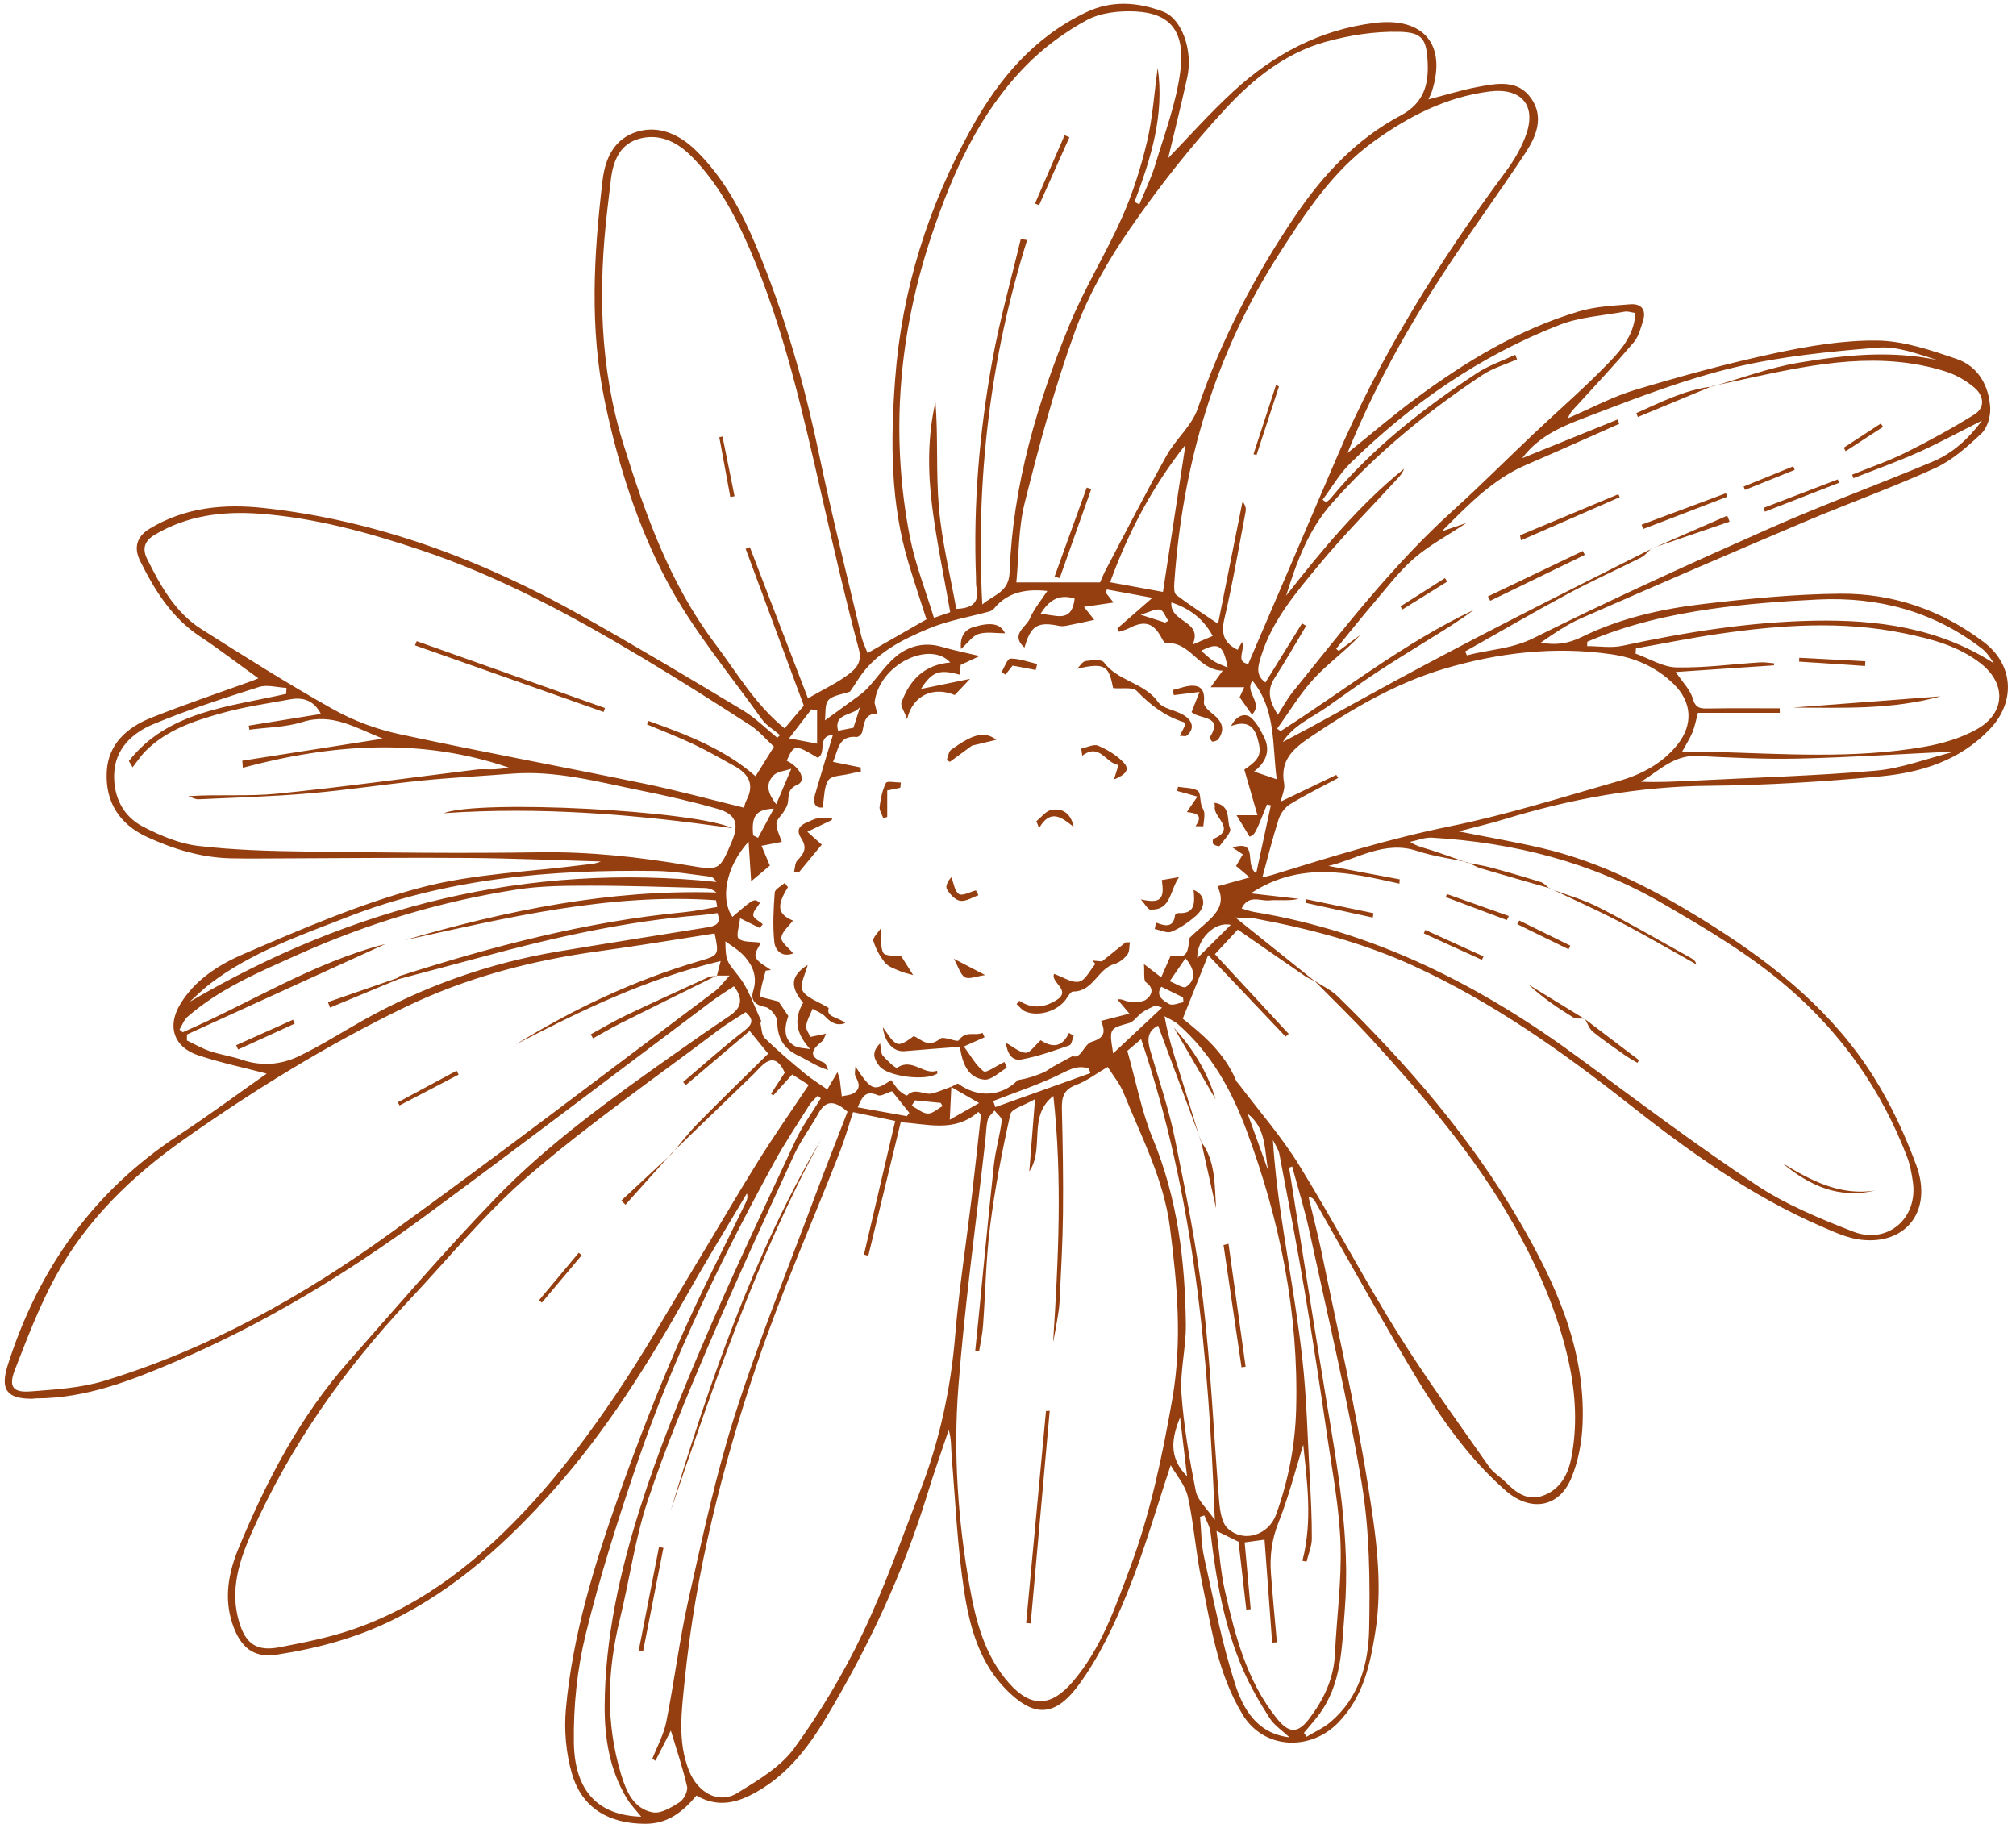 <?xml version="1.0" encoding="UTF-8" standalone="no"?><svg xmlns="http://www.w3.org/2000/svg" xmlns:xlink="http://www.w3.org/1999/xlink" fill="#953f10" height="1788.3" preserveAspectRatio="xMidYMid meet" version="1" viewBox="13.3 104.0 1976.7 1788.3" width="1976.7" zoomAndPan="magnify"><g id="change1_1"><path d="M 1155.73 714.457 C 1156.77 713.895 1157.801 713.32 1158.828 712.746 C 1156.141 708.875 1153.98 702.453 1150.629 701.758 C 1146 700.805 1140.469 704.164 1131.648 706.754 C 1142.938 710.367 1149.34 712.418 1155.73 714.457 Z M 1173.691 1086.73 C 1173.539 1085.148 1173.398 1083.562 1173.25 1081.969 C 1166.32 1078.582 1159.391 1075.191 1151.969 1071.562 C 1146.02 1080.07 1153.551 1085.148 1159.77 1088.531 C 1163.109 1090.34 1168.969 1087.48 1173.691 1086.73 Z M 910.469 1182.992 C 909.391 1184.719 908.309 1186.461 907.23 1188.191 C 912.488 1190.949 917.672 1195.691 923.023 1195.891 C 927.781 1196.062 932.723 1191.199 937.582 1188.559 C 936.93 1187.52 936.273 1186.48 935.621 1185.449 C 927.238 1184.629 918.852 1183.809 910.469 1182.992 Z M 850.09 817.613 C 852.398 810.426 854.578 803.648 856.754 796.871 C 850.871 806.266 830.328 802.234 835.047 820.531 C 840.16 819.539 845.223 818.559 850.09 817.613 Z M 1191.07 742.156 C 1195.82 746.148 1199.219 749.699 1203.27 752.227 C 1207.359 754.781 1212.09 756.332 1217.012 758.527 C 1212.949 736.59 1207.91 733.195 1191.07 742.156 Z M 1256.965 1252.398 C 1252.766 1232.852 1255.586 1210.68 1236.637 1196.102 C 1243.426 1214.871 1250.188 1233.641 1256.965 1252.398 Z M 751.762 923.109 C 753.355 923.918 754.957 924.734 756.555 925.543 C 761.391 916.582 766.23 907.625 772.02 896.898 C 754.191 897.715 750.008 904.348 751.762 923.109 Z M 774.387 892.648 C 779.234 881.195 783.473 871.191 789.137 857.816 C 782.562 860.086 775.625 860.469 771.98 864.125 C 762.691 873.457 767.094 883.055 774.387 892.648 Z M 1187.219 1043.539 C 1199.238 1031.602 1208.75 1022.148 1220.07 1010.891 C 1204.398 1007.059 1186.559 1025.109 1187.219 1043.539 Z M 1170.359 1493.711 C 1162.602 1513.41 1158.34 1532.461 1177.219 1551.66 C 1174.668 1530.16 1172.52 1511.941 1170.359 1493.711 Z M 1067.008 690.918 C 1051.191 686.07 1041.77 692.859 1033.391 706.094 C 1047.648 706.262 1064.051 716.285 1067.008 690.918 Z M 1175.68 1043.629 C 1170.508 1051.141 1165.34 1058.641 1160.168 1066.141 C 1165.68 1068.18 1173.461 1073.551 1176.281 1071.629 C 1185.168 1065.602 1186.102 1055.949 1175.68 1043.629 Z M 814.469 800.355 C 812.59 800.105 810.711 799.852 808.832 799.598 C 801.777 808.77 794.727 817.945 787.008 827.984 C 797.066 829.887 803.863 831.176 814.469 833.184 C 814.469 821.859 814.469 811.109 814.469 800.355 Z M 1202.391 727.566 C 1193.141 710.645 1179.789 700.672 1161.82 694.703 C 1160.191 714.918 1193.25 712.309 1182.691 736.027 C 1190.34 732.742 1195.98 730.312 1202.391 727.566 Z M 902.469 1198.441 C 903.309 1197.379 904.145 1196.332 904.98 1195.281 C 899.102 1187.941 893.227 1180.602 887.941 1174 C 882.086 1175.82 877.082 1179.25 874.16 1177.961 C 861.48 1172.371 858.422 1180.441 854.258 1189.77 C 871.043 1192.789 886.758 1195.609 902.469 1198.441 Z M 1104.75 1136.898 C 1121.809 1120.922 1136.441 1107.199 1152.66 1092.012 C 1147.641 1090.48 1146.508 1089.711 1145.891 1090.012 C 1141.578 1092.102 1137.102 1094.031 1133.211 1096.762 C 1128.66 1099.949 1125.18 1105.801 1120.301 1107.172 C 1100.859 1112.641 1100.73 1112.16 1104.75 1136.898 Z M 987.168 1183.59 C 987.859 1185.578 988.555 1187.578 989.246 1189.57 C 1020.309 1178.461 1051.379 1167.34 1082.441 1156.23 C 1081.938 1154.77 1081.441 1153.301 1080.938 1151.84 C 1071.148 1148.301 1063.629 1151.879 1054.25 1156.562 C 1032.75 1167.301 1009.629 1174.781 987.168 1183.59 Z M 1277.609 1807.539 C 1270.613 1800.93 1262.727 1795.828 1258.137 1788.629 C 1248.469 1773.461 1239.285 1757.73 1232.133 1741.262 C 1213.5 1698.352 1205.621 1652.711 1200.219 1606.531 C 1199.559 1600.859 1196.27 1595.5 1194.188 1589.988 C 1192.781 1590.441 1191.367 1590.891 1189.961 1591.328 C 1191.172 1604.41 1191.031 1617.789 1193.852 1630.512 C 1203.141 1672.312 1211.262 1714.59 1224.309 1755.238 C 1232.109 1779.512 1245.648 1803.84 1277.609 1807.539 Z M 1153.59 684.398 C 1161.129 635.137 1168.41 587.621 1175.68 540.094 C 1143.352 580.906 1119.531 626.004 1101.77 674.938 C 1119.91 678.246 1136.852 681.348 1153.59 684.398 Z M 199.281 1086.301 C 359.777 992.301 530.301 949.691 715.734 968.785 C 713.844 965.77 712.074 963.895 710.105 963.66 C 692.266 961.547 674.406 958.297 656.516 958.043 C 553.176 956.574 451.125 965.258 353.762 1003.281 C 307.305 1021.418 259.766 1037.781 219.379 1068.531 C 212.285 1073.93 205.961 1080.352 199.281 1086.301 Z M 1930.172 840.84 C 1876.164 843.414 1826.535 846.672 1776.883 847.824 C 1743.801 848.59 1710.641 846.875 1677.555 845.262 C 1654.359 844.133 1639.895 859.98 1622.324 870.535 C 1639.281 871.207 1655.789 870.402 1672.293 869.562 C 1732.422 866.5 1792.656 864.84 1852.602 859.68 C 1877.664 857.52 1902.094 847.91 1930.172 840.84 Z M 1569.633 733.258 C 1569.586 734.684 1569.547 736.113 1569.5 737.543 C 1581.086 737.543 1593.098 739.582 1604.172 737.199 C 1666.031 723.906 1728.184 713.871 1791.645 712.637 C 1854.125 711.414 1914.105 719.523 1968.301 754.328 C 1964.844 749.164 1961.426 743.73 1956.664 740.055 C 1909.273 703.359 1854.809 688.988 1795.746 691.859 C 1760.695 693.566 1725.535 696.129 1690.84 701.137 C 1649.344 707.105 1608.395 716.555 1569.633 733.258 Z M 1118.66 1134.379 C 1127.148 1164.359 1132.52 1193.602 1143.621 1220.461 C 1167.93 1279.25 1175.34 1340.551 1176.027 1403.09 C 1176.27 1425.539 1170.191 1448.211 1171.73 1470.461 C 1173.949 1502.539 1179.527 1534.508 1185.781 1566.109 C 1187.598 1575.27 1196.641 1583.012 1204.418 1594.41 C 1198.332 1431.883 1183.852 1275.43 1132.168 1122.93 C 1126.059 1128.109 1122.07 1131.5 1118.66 1134.379 Z M 1280.246 1247.77 C 1279.258 1248.191 1278.27 1248.621 1277.281 1249.039 C 1289.145 1323.371 1300.719 1397.738 1312.965 1472 C 1324.527 1542.129 1337.613 1612.148 1331.801 1683.711 C 1328.934 1719.109 1329.141 1755.629 1305.992 1786.031 C 1301.523 1791.922 1296.57 1797.461 1291.844 1803.16 C 1292.711 1804.43 1293.59 1805.711 1294.469 1806.98 C 1302.332 1802.211 1310.988 1798.379 1317.922 1792.5 C 1345.891 1768.781 1355.098 1735.27 1355.766 1701.52 C 1356.73 1653.68 1356.27 1604.98 1348.406 1557.98 C 1334.551 1475.09 1314.883 1393.148 1297.094 1310.93 C 1292.504 1289.66 1285.922 1268.812 1280.246 1247.77 Z M 818.152 1180.871 C 817.105 1180.082 816.059 1179.301 815.008 1178.512 C 812.293 1181.5 809.059 1184.16 806.945 1187.52 C 795.211 1206.172 782.902 1224.52 772.34 1243.82 C 720.395 1338.719 673.109 1435.898 638.145 1538.441 C 619.277 1593.781 601.527 1649.711 587.586 1706.441 C 579.156 1740.738 575.469 1777.121 575.965 1812.48 C 576.645 1861.078 600.434 1884.129 642.02 1885.371 C 637.266 1879.391 631.75 1873.801 627.797 1867.258 C 611.039 1839.531 606 1808.191 606.168 1776.961 C 606.535 1710.41 620.953 1645.57 640.918 1582.629 C 658.301 1527.84 679.984 1474.23 702.605 1421.32 C 731.215 1354.398 762.395 1288.57 793.172 1222.602 C 799.988 1207.988 809.75 1194.738 818.152 1180.871 Z M 1265.305 1714.301 C 1263.754 1714.43 1262.203 1714.57 1260.652 1714.699 C 1258.184 1681.199 1255.695 1647.699 1253.191 1613.738 C 1248.188 1614.418 1242.094 1615.238 1233.719 1616.379 C 1235.723 1638.609 1237.676 1660.25 1239.617 1681.879 C 1238.176 1682 1236.746 1682.129 1235.309 1682.25 C 1232.805 1660.328 1230.277 1638.402 1227.676 1615.73 C 1221.379 1612.641 1214.391 1609.211 1206.098 1605.141 C 1208.949 1626.172 1210.121 1645.312 1214.32 1663.75 C 1224.418 1708.031 1235.734 1752.039 1264.984 1788.711 C 1277.059 1803.852 1285.715 1804.219 1297.156 1789.09 C 1311.219 1770.438 1321.035 1750.168 1322.195 1726.18 C 1323.914 1690.219 1328.883 1654.211 1327.723 1618.379 C 1326.602 1583.539 1319.984 1548.84 1314.941 1514.199 C 1307.996 1466.398 1300.758 1418.629 1292.711 1371 C 1285.07 1325.75 1276.34 1280.68 1267.746 1235.59 C 1266.816 1230.758 1263.582 1226.379 1261.422 1221.789 C 1262.922 1247.078 1265.914 1271.641 1269.516 1296.109 C 1276.363 1342.551 1284.898 1388.789 1290.16 1435.402 C 1294.543 1474.23 1295.383 1513.48 1297.52 1552.551 C 1298.621 1572.59 1299.656 1592.66 1299.57 1612.711 C 1299.535 1620.25 1296.215 1627.77 1294.395 1635.301 C 1293.039 1635.02 1291.684 1634.73 1290.332 1634.449 C 1300.523 1595.09 1294.785 1555.992 1291.16 1520.621 C 1283.785 1544.352 1277 1571.398 1266.805 1597.098 C 1260.25 1613.641 1258.199 1629.781 1259.469 1646.828 C 1261.141 1669.34 1263.324 1691.809 1265.305 1714.301 Z M 1662.551 841.172 C 1673.676 841.172 1682.832 840.953 1691.961 841.207 C 1761.488 843.168 1831.176 848.277 1900.25 836.215 C 1917.793 833.148 1935.848 827.801 1951.305 819.23 C 1979.738 803.457 1980.789 774.531 1955.629 754.695 C 1933.457 737.211 1906.77 730.438 1880.031 724.93 C 1819.59 712.488 1758.949 716.773 1698.52 725.539 C 1671.355 729.484 1644.422 734.965 1617.367 739.75 C 1617.234 741.461 1617.113 743.168 1616.977 744.879 C 1630.297 749.641 1643.543 758.09 1656.984 758.406 C 1684.258 759.039 1711.656 755.207 1739 753.461 C 1743.578 753.168 1748.242 754.059 1752.859 754.414 C 1752.82 755.074 1752.773 755.746 1752.723 756.402 C 1721.066 758.539 1689.41 760.676 1656.363 762.91 C 1663.344 773.348 1670.684 780.414 1673.039 788.875 C 1675.848 798.957 1681.145 798.832 1689.055 798.695 C 1712.129 798.293 1735.215 798.551 1758.301 798.551 C 1758.34 800.023 1758.375 801.492 1758.426 802.961 C 1731.504 802.961 1704.574 802.961 1678.168 802.961 C 1676.004 810.863 1674.98 816.723 1672.77 822.09 C 1670.379 827.883 1666.875 833.219 1662.551 841.172 Z M 655.957 1830.5 C 654.934 1829.879 653.918 1829.25 652.898 1828.621 C 657.562 1816.602 664.078 1804.949 666.559 1792.5 C 674.578 1752.25 679.562 1711.352 688.578 1671.352 C 702.219 1610.801 715.227 1549.809 734.07 1490.789 C 757.035 1418.859 785.656 1348.73 812.055 1277.898 C 822.699 1249.352 833.93 1221.012 844.309 1194.09 C 830.297 1181.691 822.34 1183.723 815.574 1196.039 C 808.07 1209.719 798.391 1222.309 791.91 1236.41 C 763.348 1298.559 734.699 1360.691 707.84 1423.582 C 686.41 1473.758 665.395 1524.32 648.219 1576.039 C 635.816 1613.371 630.578 1653.039 621.148 1691.422 C 608.625 1742.398 606.984 1793.152 622.23 1843.719 C 627.234 1860.309 634.375 1877.531 653.301 1881.109 C 661.301 1882.621 671.754 1876.219 679.645 1871.148 C 683.852 1868.449 688 1860.238 686.949 1855.719 C 682.461 1836.371 676.027 1817.469 671.07 1800.961 C 667.137 1808.652 661.547 1819.578 655.957 1830.5 Z M 1499.07 451.852 C 1499.633 453.355 1500.191 454.867 1500.754 456.371 C 1489.414 461.375 1477.07 464.879 1466.898 471.645 C 1412.816 507.57 1362.934 548.336 1319.543 597.168 C 1295.871 623.832 1284.629 655.355 1274.324 688.184 C 1309.523 643.328 1345.512 599.598 1389.938 563.684 C 1388.707 567.551 1386.277 570.348 1383.785 573.07 C 1358.125 601.051 1331.301 628.055 1307.117 657.258 C 1284.469 684.629 1260.871 711.93 1249.957 747.039 C 1247.004 756.539 1243.766 765.816 1254.07 773.191 C 1266.086 753.766 1278.035 734.477 1289.977 715.188 C 1291.293 716.043 1292.625 716.898 1293.945 717.738 C 1283.715 734.77 1273.898 752.059 1263.117 768.723 C 1254.914 781.379 1258.309 792.141 1266.207 804.891 C 1271.527 796.641 1275.398 789.266 1280.516 782.914 C 1330.363 721.195 1378.719 658.199 1437.906 604.664 C 1464.984 580.164 1490.754 554.246 1517.285 529.145 C 1542.129 505.629 1568.133 483.242 1591.754 458.578 C 1603.805 446.016 1615.77 431.551 1616.844 410.906 C 1612.777 410.332 1609.434 409.012 1606.441 409.562 C 1584.93 413.52 1562.309 414.801 1542.25 422.625 C 1464.336 453.012 1396.715 499.906 1337.199 558.348 C 1326.676 568.688 1319.094 582.055 1310.145 594.02 C 1311.316 594.875 1312.477 595.73 1313.648 596.582 C 1315.113 595.301 1316.773 594.18 1318.008 592.699 C 1358.684 543.5 1408.434 504.824 1461.285 469.957 C 1472.832 462.34 1486.422 457.809 1499.07 451.852 Z M 1323.574 863.797 C 1324.184 864.824 1324.793 865.852 1325.406 866.879 C 1309.605 875.344 1293.469 883.254 1278.195 892.582 C 1273.203 895.629 1268.793 901.82 1266.965 907.496 C 1260.992 926.059 1256.328 945.043 1251.02 964.402 C 1254.035 963.625 1257.734 962.828 1261.336 961.719 C 1318.445 944.113 1375.363 926.391 1434.219 914.43 C 1490.219 903.055 1545.047 885.762 1600.094 869.98 C 1622.363 863.594 1643.02 852.957 1658.023 834.16 C 1673.66 814.562 1672.379 792.445 1654.457 774.812 C 1637.453 758.09 1616.43 748.895 1593.207 745.527 C 1537.527 737.457 1482.406 743.965 1429.273 759.773 C 1382.355 773.738 1339.859 798.492 1299.109 826.059 C 1281.883 837.715 1268.074 848.812 1272.422 872.34 C 1273.422 877.711 1270.371 883.832 1269.086 890.012 C 1287.742 881.039 1305.664 872.418 1323.574 863.797 Z M 293.906 784.352 C 294 782.41 294.094 780.469 294.191 778.523 C 285.168 778.074 275.336 775.059 267.273 777.609 C 232.383 788.695 197.418 800 163.664 814.059 C 142.973 822.676 125.934 838.309 125.207 863.355 C 124.566 885.398 133.93 904.484 153.652 914.664 C 170.41 923.312 188.906 931.227 207.355 933.418 C 242.699 937.609 278.543 938.516 314.203 938.98 C 390.176 939.973 466.176 940.883 542.137 939.738 C 591.461 938.992 639.879 944.312 688.246 952.605 C 718.738 957.836 718.785 957.547 730.715 929.543 C 738.297 911.738 735.137 902.371 716.582 897.043 C 691.754 889.914 666.461 884.203 641.125 879.074 C 599.445 870.629 558.105 859.184 514.824 862.672 C 485.539 865.031 456.168 866.445 426.945 869.375 C 389.961 873.086 353.164 878.812 316.141 881.984 C 280.152 885.062 243.984 886.113 207.883 887.738 C 204.578 887.887 201.172 885.758 197.809 884.684 C 227.621 882.734 256.668 885.117 285.188 882.254 C 350.461 875.695 415.465 866.527 480.598 858.59 C 486.406 857.883 492.379 858.652 498.25 858.344 C 503.551 858.066 508.82 857.25 512.629 856.836 C 426.613 827.148 339.074 833.285 251.406 856.832 C 251.223 854.523 251.043 852.215 250.859 849.91 C 295.652 842.887 340.445 835.863 388.773 828.285 C 361.305 817.398 338.926 802.793 309.824 811.965 C 293.324 817.164 275.184 817.176 257.781 819.523 C 257.594 818.184 257.406 816.848 257.219 815.508 C 280.586 811.727 303.949 807.949 327.961 804.062 C 320.945 790.469 310.258 787.48 297.746 789.754 C 275.617 793.777 253.215 796.988 231.613 803.012 C 204.281 810.629 176.941 819.43 156.051 840.398 C 151.273 845.199 147.531 851.035 143.312 856.395 C 142.09 854.332 140.867 852.27 139.645 850.207 C 178.262 801.07 238.141 797.074 293.906 784.352 Z M 1237.223 755 C 1266.34 687.086 1294.992 620.465 1323.477 553.77 C 1366.656 452.672 1424.402 360.23 1489.73 272.184 C 1497.789 261.316 1504.953 249.133 1509.52 236.461 C 1520.164 206.867 1504.684 189.652 1473.336 193.742 C 1430.934 199.273 1394.395 218.16 1360.383 242.637 C 1320.203 271.547 1293.809 311.98 1267.477 352.93 C 1204.262 451.254 1172.82 559.336 1164.738 675.047 C 1164.441 679.199 1164.219 685.535 1166.621 687.363 C 1179.859 697.414 1193.93 706.375 1207.609 715.641 C 1215.559 675.875 1223.586 635.809 1231.609 595.73 C 1234.672 599.477 1235.184 602.836 1234.586 605.973 C 1227.895 640.984 1221.977 676.184 1213.789 710.84 C 1210.27 725.75 1213.699 734.637 1226.785 741.168 C 1228.191 738.703 1229.508 736.383 1231.121 733.551 C 1234.734 741.18 1224.125 752.984 1237.223 755 Z M 1091.961 675.059 C 1093.039 672.641 1094.91 667.699 1097.359 663.059 C 1117.16 625.492 1136.52 587.672 1157.199 550.594 C 1166.141 534.551 1181.898 521.453 1187.641 504.652 C 1210.73 436.973 1243.402 374.574 1283.348 315.582 C 1310.695 275.195 1343.449 240.195 1386.656 217.242 C 1409.375 205.168 1414.184 186.941 1413.133 165.137 C 1412.074 142.578 1408.18 135.777 1385.664 135.203 C 1361.371 134.582 1336.16 138.547 1312.637 145.129 C 1273.68 156.043 1241.91 181.484 1215.27 210.238 C 1181.211 246.984 1149.941 286.797 1121.418 328.035 C 1099.91 359.129 1080.449 392.996 1067.539 428.363 C 1047.5 483.254 1032.379 540.094 1018.09 596.84 C 1011.668 622.305 1012.309 649.555 1009.84 675.059 C 1038.73 675.059 1064.199 675.059 1091.961 675.059 Z M 1125.738 301.91 C 1127.301 302.766 1128.852 303.617 1130.41 304.484 C 1135.668 291.605 1141.98 279.043 1145.961 265.785 C 1155.078 235.398 1166.609 205.121 1170.602 173.965 C 1175.66 134.398 1160.578 117.023 1126.918 115.23 C 1110.918 114.387 1092.52 116.328 1078.859 123.727 C 1057.301 135.422 1036.648 150.66 1019.449 168.168 C 973.547 214.863 947.098 274.023 926.801 334.629 C 894.637 430.633 885.977 529.816 905.348 629.984 C 910.559 656.941 920.895 682.898 929.031 709.816 C 936.891 707.105 940.941 705.703 945.012 704.297 C 938.906 669.309 931.711 635.332 927.348 600.992 C 922.996 566.758 922.738 532.195 930.535 497.988 C 933.258 532.562 930.957 567.332 933.914 601.648 C 936.801 635.102 945.062 668.09 950.926 701.051 C 967.246 700.453 973.586 694.398 970.781 680.441 C 970.113 677.121 970.406 673.594 970.273 670.164 C 967.52 598.879 973.559 528.117 986.164 458.117 C 993.422 417.805 1004.699 378.223 1014.172 338.316 C 1016.238 338.68 1018.309 339.035 1020.379 339.402 C 984.082 455.32 970.004 573.73 976.434 696.703 C 988.023 686.852 1002.492 684.852 1003.219 665.145 C 1006.371 579.918 1030.238 499.16 1062.539 421.004 C 1077.289 385.305 1098.02 352.109 1113.668 316.719 C 1124.09 293.145 1132.008 268.105 1137.949 242.98 C 1143.551 219.309 1145.098 194.684 1148.43 170.473 C 1155.199 216.547 1141.77 259.438 1125.738 301.91 Z M 805.512 788.715 C 821.438 779.516 834.438 773.531 845.52 765.047 C 852.383 759.785 858.844 753.559 855.434 740.766 C 842.234 691.199 830.703 641.168 819.277 591.137 C 800.457 508.742 782.133 426.25 748.414 348.203 C 734.145 315.168 717.281 283.707 691.859 257.824 C 678.367 244.09 661.582 234.898 641.75 239.586 C 621.91 244.273 614.742 260.5 612.391 279.227 C 611.176 288.906 610.082 298.602 608.938 308.293 C 599.73 386.441 601.016 464.035 624.648 539.777 C 646.102 608.535 670.047 676.23 714.18 734.844 C 735.84 763.594 753.949 795.133 782.605 818.148 C 789.922 809.52 796.848 801.352 801.469 795.91 C 781.961 743.34 763.188 692.738 744.41 642.133 C 745.793 641.609 747.172 641.082 748.555 640.547 C 767.57 690.027 786.59 739.496 805.512 788.715 Z M 772.191 836.148 C 764.102 828.719 757.375 820.582 748.914 815.125 C 713.57 792.336 678.062 769.758 641.961 748.211 C 573.152 707.117 502.77 669.125 426.387 643.535 C 374.371 626.117 321.629 611.527 266.711 607.645 C 231.148 605.129 196.355 609.598 164.836 628.484 C 155.355 634.172 152.391 641.719 157.512 652.008 C 170.711 678.516 185.047 704.566 210.777 720.891 C 253.461 747.969 296.281 774.973 340.348 799.688 C 360.156 810.793 382.516 819.039 404.742 823.832 C 484.617 841.055 565.008 855.859 645.035 872.402 C 677.789 879.172 710.113 888.035 742.918 896.02 C 742.895 896.094 743.434 892.043 745.215 888.641 C 753.379 873.035 747.172 862.699 733.344 855.098 C 720.07 847.805 706.941 840.184 693.273 833.711 C 678.355 826.648 662.891 820.738 647.66 814.328 C 648.207 813.191 648.75 812.059 649.297 810.926 C 686.359 824.383 723.328 838.035 754.125 865.172 C 760.305 855.242 765.91 846.238 772.191 836.148 Z M 973.316 1428.961 C 972.051 1428.75 970.793 1428.539 969.531 1428.34 C 970.555 1418.27 971.605 1408.211 972.605 1398.141 C 977.621 1347.492 982.336 1296.812 987.816 1246.211 C 989.398 1231.66 993.684 1217.398 995.535 1202.852 C 995.914 1199.891 990.934 1196.25 988.426 1192.918 C 986.125 1195.941 982.594 1198.66 981.781 1202.039 C 980.188 1208.648 980.168 1215.629 979.406 1222.441 C 970.371 1303.09 959.145 1383.57 952.957 1464.43 C 947.973 1529.551 952.574 1595.051 964.031 1659.512 C 970.094 1693.609 978.828 1727.719 1002.961 1754.75 C 1024.449 1778.832 1044.121 1777.512 1065.02 1753.141 C 1093.121 1720.379 1106.77 1680.25 1121.352 1641.18 C 1141.191 1588.051 1152.77 1532.539 1162.641 1476.52 C 1172.68 1419.52 1167.648 1363.559 1160.391 1307.211 C 1154.34 1260.309 1132.43 1218.891 1115.117 1175.922 C 1111.418 1166.73 1104.738 1158.75 1099.398 1150.172 C 1087.93 1156.879 1078.781 1164.039 1068.398 1167.852 C 1056.391 1172.25 1054.219 1179.789 1054.488 1191.051 C 1055.32 1225.211 1055.941 1259.391 1055.57 1293.551 C 1055.262 1322.41 1053.59 1351.25 1052.238 1380.09 C 1051.918 1386.93 1050.602 1393.73 1049.508 1400.512 C 1048.449 1407.121 1047.102 1413.68 1045.879 1420.27 C 1051.039 1339.641 1055.051 1259.441 1046.148 1178.672 C 1020.641 1198.191 1037.848 1230.09 1022.52 1252.699 C 1024.281 1230.551 1026.039 1208.41 1028.16 1181.781 C 1017.719 1187.922 1005.199 1191.051 1003.93 1196.711 C 995.801 1232.93 988.773 1269.531 984.09 1306.352 C 979.977 1338.668 979.559 1371.461 977.168 1404.012 C 976.551 1412.379 974.633 1420.648 973.316 1428.961 Z M 849.719 1194.5 C 845.316 1207.871 841.652 1221.051 836.691 1233.719 C 809.625 1302.859 779.422 1370.922 755.637 1441.152 C 721.379 1542.312 695.199 1645.871 684.551 1752.602 C 681.652 1781.641 677.438 1811.18 688.711 1839.891 C 697.375 1861.961 717.969 1873.41 736.234 1862.168 C 756.391 1849.77 778.586 1836.711 792.035 1818.219 C 817.461 1783.281 839.992 1745.551 858.699 1706.57 C 880.367 1661.41 896.965 1613.789 915.145 1566.988 C 934.391 1517.449 945.547 1466.172 949.918 1413.02 C 953.641 1367.711 960.73 1322.68 966.133 1277.5 C 969.348 1250.621 972.172 1223.691 975.172 1196.781 C 974.273 1195.961 973.375 1195.141 972.477 1194.309 C 948.992 1214.988 922.281 1205.832 896.469 1204.488 C 885.832 1248.281 875.266 1291.789 864.695 1335.301 C 863.266 1334.941 861.84 1334.578 860.41 1334.219 C 870.535 1290.902 880.664 1247.582 891.059 1203.121 C 876.215 1200.02 863.848 1197.449 849.719 1194.5 Z M 946.125 1169.539 C 945.625 1179.711 945.129 1189.879 944.539 1201.949 C 954.559 1196.262 964.27 1190.75 973.352 1185.602 C 963.469 1179.922 954.652 1174.859 945.836 1169.789 C 948.281 1168.691 951.934 1165.961 952.988 1166.738 C 972.383 1181.078 995.965 1178.949 1011.27 1163.059 C 1019.898 1161.84 1027.949 1159.148 1035.781 1155.898 C 1039.551 1154.34 1042.84 1151.641 1046.43 1149.609 C 1051.328 1146.84 1056.32 1144.219 1065.027 1139.512 C 1072.961 1142.922 1076.27 1127.832 1083.578 1125.582 C 1097.051 1121.441 1097.09 1115.648 1092.941 1105.031 C 1102.641 1102.539 1111.43 1100.281 1120.691 1097.91 C 1116.27 1092.648 1112.59 1088.289 1108.918 1083.93 C 1113.84 1083.219 1116.629 1085.832 1119.52 1085.949 C 1125.48 1086.211 1132.98 1087.141 1137.102 1084.082 C 1141.898 1080.52 1146.02 1073.672 1136.98 1067.23 C 1134.25 1065.289 1135.688 1057.492 1134.938 1049.34 C 1141.891 1054.672 1145.609 1057.531 1151.848 1062.312 C 1155.281 1054.461 1158.129 1047.949 1161.141 1041.09 C 1176.359 1042.91 1177.578 1041.59 1179.699 1023.66 C 1197.117 1006.129 1218.621 996.32 1206.98 973.09 C 1217.559 970.176 1226.457 967.727 1238.652 964.363 C 1231.805 958.605 1228.617 955.938 1225.258 953.117 C 1227.727 948.914 1229.863 945.246 1231.902 941.766 C 1228.543 939.531 1225.785 937.688 1221.742 934.984 C 1248.262 927.027 1232.73 952.023 1245.023 960.289 C 1250.203 936.238 1254.781 914.949 1259.371 893.66 C 1258.125 893.395 1256.855 893.129 1255.609 892.859 C 1243.891 922.125 1243.891 922.125 1238.555 924.434 C 1234.332 917.508 1230.227 910.781 1225.734 903.402 C 1231.414 903.402 1237.359 903.402 1246.27 903.402 C 1241.789 887.836 1237.723 873.758 1233.379 858.648 C 1248.992 848.098 1250.715 843.391 1246.27 827.844 C 1242.316 814.043 1233.828 810.891 1220.441 815.895 C 1225.113 806.207 1233.586 802.332 1239.887 807.727 C 1245.488 812.508 1249.223 819.879 1252.668 826.676 C 1259.539 840.262 1254.305 851.703 1242.887 860.562 C 1251.555 863.504 1257.977 865.684 1265.121 868.105 C 1260.699 834.578 1264.473 799.66 1241.352 771.48 C 1232.965 782.719 1252.582 793.152 1240.801 804.719 C 1236.344 798.395 1232.852 793.422 1228.777 787.629 C 1229.496 786.082 1231.023 782.762 1233.27 777.855 C 1222.281 777.855 1212.91 777.855 1200.348 777.855 C 1205.43 770.871 1207.688 767.746 1212.129 761.641 C 1187.801 760.945 1180.688 732.828 1156.711 734.648 C 1155.52 734.734 1153.711 732.363 1152.898 730.777 C 1144.688 714.625 1135.93 711.805 1120.059 720.109 C 1117.078 721.672 1113.66 722.402 1110.449 723.516 C 1109.93 722.402 1109.398 721.281 1108.879 720.168 C 1119.578 710.828 1130.281 701.488 1143.219 690.199 C 1127.121 687.23 1112.828 684.605 1098.539 681.98 C 1098.23 683.105 1097.93 684.215 1097.621 685.34 C 1100.289 688.695 1102.969 692.066 1105.168 694.836 C 1094.711 696.352 1085.008 697.754 1076.121 699.035 C 1080.738 704.859 1083.59 708.449 1086.23 711.781 C 1077.168 713.734 1071.461 715.125 1065.68 716.164 C 1061.121 716.984 1056.219 718.629 1051.93 717.727 C 1030.941 713.309 1023.969 717.18 1017.801 739.008 C 1003.41 726.09 1019.539 718.961 1023 710.695 C 1027.102 700.93 1034.34 692.492 1040.219 683.457 C 1020.371 681.383 1001.66 683.898 987.629 701.039 C 986.555 702.355 984.605 703.234 982.895 703.711 C 963.262 709.133 942.777 712.465 924.141 720.254 C 897.184 731.512 870.637 744.695 854.168 771.043 C 851.363 775.523 848.301 779.836 846.73 782.18 C 838.973 784.957 830.008 785.672 825.562 790.523 C 821.742 794.695 823.086 803.594 822.152 810.355 C 831.234 803.766 837.949 799 844.547 794.078 C 850.902 789.332 857.824 785.09 863.273 779.441 C 873.336 769.016 881.262 756.195 892.375 747.211 C 904.805 737.164 920.219 733.391 936.77 738.273 C 947.875 741.559 959.293 743.793 973.844 747.285 C 967.5 750.25 961.586 753.008 955.191 756 C 955.059 758.441 954.867 761.922 954.66 765.645 C 934.309 760.031 927.344 762.277 916.285 779.562 C 932.992 776.121 947.438 773.152 964.402 769.66 C 957.996 776.461 953.816 780.895 949.469 785.508 C 928.707 776.793 908.207 785.48 902.742 809.129 C 900.094 801.637 895.988 796.16 897.27 792.648 C 905.125 771.113 919.352 755.793 945.066 753.594 C 925.277 731.719 875.105 755.242 870.809 793.016 C 871.699 796.582 872.586 800.148 873.473 803.715 C 860.93 803.559 860.742 813.188 858.715 821.758 C 858.242 823.762 855.109 826.75 853.426 826.605 C 834.836 825.02 835.387 839.59 830.062 851.051 C 840.484 853.168 848.805 854.855 857.125 856.543 C 857.23 857.867 857.336 859.191 857.441 860.516 C 853.598 861.289 849.715 861.914 845.914 862.867 C 838.875 864.621 828.805 864.406 825.613 868.953 C 821.121 875.352 821.75 885.34 819.812 895.82 C 814.402 896.523 809.523 893.312 812.434 883.191 C 817.961 863.984 823.879 844.887 829.961 824.664 C 813.883 825.402 824.273 842.906 815.051 847.012 C 792.543 833.613 792.039 833.66 784.676 849.906 C 798.297 856.504 804.109 869.656 795.184 873.484 C 785.371 877.688 786.879 884.047 785.828 891.066 C 785.379 894.066 783.504 896.941 781.902 899.656 C 779.473 903.77 774.461 907.777 774.605 911.68 C 774.848 918.195 778.297 924.594 779.895 929.5 C 773.613 930.707 766.793 932.023 759.973 933.336 C 762.828 940.098 765.684 946.859 768.176 952.758 C 762.902 957.184 756.25 962.766 749.812 968.168 C 748.895 954.082 748.09 941.68 747.289 929.281 C 724.66 954.156 719.504 986.078 731.461 1003.031 C 752.793 984.699 752.793 984.699 758.387 989.379 C 755.93 993.531 751.52 997.688 751.852 1001.422 C 752.133 1004.59 757.891 1007.281 761.223 1010.168 C 760.246 1011.422 759.273 1012.66 758.301 1013.902 C 752.938 1011.281 747.578 1008.648 738.945 1004.422 C 738.203 1012.07 734.719 1021.75 737.602 1024.34 C 741.91 1028.219 750.703 1027.09 759.34 1028.352 C 758.168 1031.223 752.695 1038.07 754.254 1042.398 C 756.18 1047.77 763.93 1051.039 769.168 1055.219 C 767.465 1055.402 765.766 1055.57 764.066 1055.738 C 761.996 1064.031 759.082 1072.281 758.691 1080.648 C 758.625 1082.051 769.535 1083.961 776.625 1085.988 C 778.766 1089.152 782.289 1094.371 786.234 1100.211 C 781.578 1113.52 782.613 1123.43 791.625 1129.121 C 796.012 1131.891 802.309 1131.641 807.738 1132.75 C 793.875 1117.621 791.285 1103.43 800.762 1087.27 C 787.465 1071.078 788.723 1060.57 805.23 1050.18 C 803.207 1058.699 797.113 1069.359 800.184 1075.211 C 804.012 1082.512 815.387 1085.852 825.875 1092.379 C 822.742 1101.691 835.402 1101.121 842.113 1107.172 C 833.957 1110.211 828.207 1106.949 822.453 1100.781 C 819.266 1097.352 814.23 1095.652 810.031 1093.168 C 807.82 1098.719 804.539 1104.141 803.785 1109.879 C 803.312 1113.512 806.613 1117.641 807.883 1120.719 C 813.055 1119.672 816.984 1118.871 823.266 1117.59 C 821.156 1122.109 820.902 1123.77 819.938 1124.551 C 810.586 1132.191 803.793 1139.359 821.066 1145.832 C 823.121 1146.59 823.938 1150.672 825.328 1153.211 C 814.113 1149.898 805.602 1143.609 796.211 1139.18 C 781.609 1132.301 775.559 1121.73 775.375 1105.602 C 775.316 1100.609 768.566 1092.301 763.82 1091.449 C 753.434 1089.602 749.016 1084.488 751.801 1075.691 C 756.062 1062.211 751.75 1051.371 743.539 1042.051 C 737.691 1035.402 729.5 1030.82 724.531 1026.992 C 724.746 1047.789 726.453 1046.77 738.23 1062.141 C 747.73 1074.551 752.707 1090.422 759.582 1104.801 C 759.898 1105.469 758.754 1106.742 758.953 1107.562 C 760.145 1112.461 760.012 1118.879 763.125 1121.898 C 775.602 1134.039 788.902 1145.371 802.309 1156.5 C 809.27 1162.289 817.086 1167.051 824.477 1172.238 C 826.371 1169.031 829.754 1163.289 834.469 1155.301 C 836.094 1160.242 836.543 1161.121 836.66 1162.039 C 837.375 1167.691 838.016 1173.352 838.68 1179 C 842.551 1178.07 846.934 1177.98 850.184 1176.012 C 857.168 1171.801 855.973 1166.152 852.27 1159.762 C 850.801 1157.23 852.027 1153.141 852.027 1149.762 C 868.008 1173.648 869.988 1174.508 887.133 1163.09 C 889.629 1166.48 891.824 1170.238 894.797 1173.238 C 897.027 1175.488 902.262 1178.672 902.727 1178.18 C 910.574 1169.891 919.492 1178.18 927.434 1176.141 C 933.812 1174.5 939.906 1171.781 946.125 1169.539 Z M 671.828 1234.738 L 672.121 1235.062 C 680.434 1225.301 688.195 1215 697.164 1205.891 C 719.992 1182.691 743.363 1160.02 766.48 1137.18 C 759.863 1129.031 754.68 1122.641 748.352 1114.852 C 727.16 1132.828 706.41 1150.43 685.66 1168.039 C 684.805 1167.012 683.945 1165.992 683.09 1164.969 C 703.113 1148.012 722.633 1130.41 743.383 1114.398 C 752.59 1107.289 751.449 1102.832 744.426 1096.441 C 735.367 1102.371 726.402 1107.512 718.227 1113.699 C 656.043 1160.699 591.777 1205.301 532.676 1255.922 C 489.77 1292.668 453.629 1337.359 414.691 1378.711 C 351.094 1446.262 298.188 1521.23 260.363 1606.148 C 247.992 1633.93 238.387 1663.152 247.75 1694.391 C 254.227 1716 265.082 1723.488 287.289 1719.219 C 311.734 1714.531 336.43 1709.621 359.875 1701.5 C 430.613 1677.008 486.922 1630.629 536.332 1576.391 C 565.82 1544.02 592.109 1508.352 616.73 1472.051 C 644.637 1430.91 669.164 1387.48 694.973 1344.93 C 715.754 1310.68 735.82 1275.992 757.023 1242.008 C 772.449 1217.301 789.215 1193.422 806.273 1167.84 C 801.41 1164.762 795.926 1161.301 790.055 1157.582 C 783.227 1165.141 777.324 1171.66 771.426 1178.191 C 770.719 1177.621 770.012 1177.051 769.305 1176.48 C 774.121 1169.082 778.938 1161.68 782.777 1155.781 C 774.23 1137.082 765.18 1143.23 756.016 1153.289 C 754.047 1155.449 751.969 1157.52 749.863 1159.551 C 723.859 1184.621 697.844 1209.68 671.828 1234.738 Z M 715.934 1060.609 L 716.176 1060.91 C 717.352 1056.332 718.531 1051.742 719.918 1046.352 C 646.59 1063.84 582.594 1095.082 519.27 1128 C 575.875 1093.199 635.34 1065.039 699.039 1046.34 C 718.426 1040.652 718.332 1040.332 714.02 1019.289 C 676.328 1025.121 638.691 1031.512 600.883 1036.648 C 534.359 1045.68 470.117 1062.621 409.633 1091.969 C 334.156 1128.59 263.078 1172.43 194.355 1220.75 C 142.332 1257.34 98.172 1300.199 67.75 1355.73 C 51.891 1384.68 40.055 1415.969 28.02 1446.828 C 21.434 1463.719 25.727 1469.691 43.25 1468.359 C 67.512 1466.5 92.496 1464.98 115.543 1457.961 C 217.805 1426.82 310.219 1375.16 396.301 1313.031 C 503.574 1235.609 608.598 1155.059 714.477 1075.711 C 718.984 1072.328 722.344 1067.41 728.652 1060.609 C 721.527 1060.609 718.73 1060.609 715.934 1060.609 Z M 1452.273 949.484 C 1435.781 945.891 1418.824 943.695 1402.891 938.41 C 1370.613 927.711 1344.305 946.426 1315.82 953.094 C 1339.129 957.48 1362.434 961.871 1385.727 966.258 C 1385.629 967.66 1385.52 969.059 1385.422 970.461 C 1337.137 959.785 1288.766 947.77 1239.715 979.996 C 1257.918 982.07 1272.336 983.715 1286.766 985.355 C 1276.828 987.766 1267.121 986.031 1257.66 986.902 C 1249.016 987.695 1237.457 980.855 1230.703 994.754 C 1235.723 996.199 1239.285 997.625 1242.984 998.23 C 1361.676 1017.68 1465.324 1070.461 1561.16 1140.98 C 1618.711 1183.32 1675.809 1226.41 1735.277 1265.898 C 1764.273 1285.152 1797.504 1298.82 1830.148 1311.57 C 1864.016 1324.801 1894.109 1298.531 1888.883 1262.801 C 1887.688 1254.602 1886.211 1246.23 1883.27 1238.539 C 1858.34 1173.34 1819.539 1118.031 1766.496 1072.281 C 1728.77 1039.738 1686.371 1014.801 1643.605 989.941 C 1573.504 949.195 1497.457 930.176 1417.309 925.375 C 1410.301 924.953 1403.086 928.039 1395.969 929.496 C 1402.941 934.211 1409.656 935.348 1416.039 937.422 C 1428.066 941.312 1439.906 945.746 1451.91 949.871 Z M 1632.973 641.949 L 1632.727 641.656 C 1629.262 644.734 1626.246 648.715 1622.266 650.738 C 1598.75 662.617 1574.629 673.336 1551.445 685.816 C 1517.285 704.199 1483.723 723.746 1449.906 742.793 C 1450.469 744.062 1451.043 745.332 1451.602 746.602 C 1473.32 740.836 1495.211 740.508 1517.039 729.656 C 1593.598 691.578 1671.523 656.148 1749.73 621.512 C 1801.973 598.391 1855.773 578.809 1908.453 556.613 C 1927.707 548.496 1943.176 534.551 1956.738 516.352 C 1934.359 527.594 1914.484 538.461 1893.875 547.676 C 1873.184 556.941 1851.746 564.547 1830.637 572.887 C 1830.199 571.738 1829.77 570.605 1829.332 569.457 C 1846.824 562.328 1864.844 556.223 1881.719 547.824 C 1904.742 536.371 1927.391 523.98 1949.207 510.418 C 1960.316 503.52 1958.105 491.688 1949.473 484.316 C 1941.184 477.211 1930.844 471.289 1920.43 468.055 C 1857.18 448.359 1794.648 460.422 1732.273 473.852 C 1718.832 476.746 1705.414 479.723 1691.988 482.668 L 1692.242 482.973 C 1720.223 475.035 1747.777 464.609 1776.285 459.766 C 1821.238 452.109 1866.812 447.301 1912.617 456.93 C 1893.375 451.023 1873.512 443.293 1854.43 444.855 C 1807.492 448.691 1760.074 453.316 1714.391 464.148 C 1667.168 475.34 1621.262 492.898 1575.785 510.305 C 1550.82 519.867 1524.133 528.719 1505.809 553.27 C 1537.906 540.242 1568.609 527.801 1599.301 515.348 C 1599.875 516.754 1600.422 518.168 1600.996 519.574 C 1570.477 533.062 1540.055 546.738 1509.422 559.969 C 1477.242 573.887 1453.531 598.293 1427.027 624.992 C 1436.316 621.855 1442.422 619.781 1451.055 616.863 C 1432.07 629.461 1414.402 638.848 1399.68 651.633 C 1384.996 664.391 1373.031 680.355 1360.297 695.277 C 1347.734 710 1335.684 725.164 1323.414 740.129 C 1324.246 740.852 1325.086 741.57 1325.93 742.289 C 1333.035 737.016 1340.164 731.742 1347.27 726.469 C 1333.059 742.012 1315.906 754 1302 768.992 C 1288.145 783.922 1277.547 801.875 1265.535 818.5 C 1266.672 819.289 1267.816 820.074 1268.965 820.863 C 1331.703 780.812 1390.328 734.234 1458.109 702.199 C 1443.191 713.48 1427.199 723.074 1411.352 732.914 C 1394.711 743.242 1378 753.484 1361.688 764.316 C 1345.793 774.875 1330.324 786.117 1314.699 797.09 C 1299.449 807.797 1281.383 815.203 1271.066 831.605 C 1307.629 812.449 1343.254 792.207 1379.27 772.715 C 1415.746 752.961 1452.469 733.637 1489.363 714.676 C 1537.086 690.148 1585.09 666.172 1632.973 641.949 Z M 1190.871 1222.621 C 1176.859 1184.992 1162.84 1147.352 1148.82 1109.699 C 1137.508 1115.48 1138.328 1124.391 1141.277 1134.5 C 1149.621 1163.059 1159.359 1191.359 1165.25 1220.441 C 1175.98 1273.43 1186.781 1326.609 1193.039 1380.23 C 1200.629 1445.309 1203.301 1510.941 1208.73 1576.281 C 1209.488 1585.43 1211.18 1597.23 1217.117 1602.699 C 1232.977 1617.289 1257.27 1609.211 1264.582 1588.922 C 1276.598 1555.539 1283.25 1521.219 1284.188 1485.668 C 1286.691 1391.379 1268.465 1301.141 1235.699 1212.891 C 1220.668 1172.41 1200.68 1136.672 1168.238 1108.23 C 1164.488 1104.941 1159.539 1103.02 1155.148 1100.461 C 1158.77 1121.559 1164.801 1139.52 1170.5 1157.59 C 1177.34 1179.301 1183.898 1201.102 1190.578 1222.871 Z M 403.832 1064.152 C 403.516 1063.77 403.195 1063.402 402.879 1063.02 C 403.555 1062.359 404.113 1061.34 404.918 1061.078 C 496.082 1031.941 588.309 1007.559 683.988 998.465 C 694.902 997.43 705.688 995.043 716.531 993.289 C 716.141 991.098 715.75 988.91 715.359 986.723 C 611.266 979.426 510.934 1003.738 410.293 1025.82 C 509.957 996.758 610.863 975.941 715.902 979.148 C 712.273 976.309 708.523 974.852 704.738 974.754 C 667.086 973.781 629.43 972.418 591.777 972.449 C 567.785 972.469 543.473 972.57 519.867 976.25 C 445.645 987.816 374.117 1009.211 305.512 1040.051 C 267.562 1057.109 229.047 1073.211 197.18 1100.98 C 193.609 1104.09 191.875 1109.32 189.289 1113.57 C 190.336 1114.43 191.387 1115.289 192.438 1116.16 C 258.547 1087.559 320.094 1047.949 391.277 1029.609 C 325.852 1059.441 261.223 1088.902 196.594 1118.371 C 196.574 1120.328 196.555 1122.281 196.539 1124.238 C 204.109 1127.809 211.438 1132.109 219.316 1134.77 C 229.473 1138.191 240.293 1139.652 250.426 1143.129 C 269.516 1149.672 288.496 1148.109 305.879 1139.852 C 327.516 1129.57 347.832 1116.52 368.777 1104.77 C 428.707 1071.152 492.516 1048.371 560.293 1037.02 C 608.652 1028.93 657.094 1021.332 705.496 1013.52 C 713.453 1012.242 721.188 1010.82 716.703 999.309 C 711.43 999.992 706.105 1000.91 700.746 1001.332 C 627.672 1007.152 556.551 1023.148 486.016 1042.27 C 458.656 1049.691 431.23 1056.859 403.832 1064.152 Z M 1302.012 1065.57 C 1309.691 1070.629 1318.398 1074.621 1324.867 1080.918 C 1393.172 1147.449 1455.387 1219.531 1503.355 1301.902 C 1538.562 1362.371 1567.902 1426.84 1565.055 1499.789 C 1564.359 1517.898 1560.867 1536.91 1553.91 1553.531 C 1541.652 1582.84 1513.438 1586.539 1489.449 1565.512 C 1443.605 1525.34 1412.891 1474.031 1382.734 1422.34 C 1355.598 1375.82 1329.387 1328.781 1302.723 1281.98 C 1301.609 1280.031 1300.172 1278.262 1296.262 1277.41 C 1300.695 1296.09 1305.613 1314.66 1309.473 1333.461 C 1324.918 1408.699 1342.375 1483.652 1354.449 1559.449 C 1362.031 1607.02 1369.574 1655.539 1361.797 1704.34 C 1356.598 1736.922 1349.906 1768.129 1325.172 1793.43 C 1298.328 1820.879 1252.617 1820 1231.449 1784.859 C 1206.578 1743.59 1200.59 1697.68 1191.211 1652.43 C 1185.672 1625.699 1183.891 1598.172 1177.98 1571.531 C 1175.48 1560.301 1166.711 1550.461 1161.18 1540.68 C 1147.18 1582.582 1135.27 1624.902 1118.832 1665.379 C 1105.848 1697.309 1090.719 1729.52 1070.328 1756.988 C 1045.988 1789.77 1025.188 1785.871 1000.598 1761.461 C 973.844 1734.891 964.172 1699.781 958.746 1664.672 C 951.953 1620.699 950.105 1575.969 946.391 1531.539 C 945.703 1523.32 946.293 1514.988 943.523 1506.16 C 936.488 1527.219 929.004 1548.148 922.496 1569.379 C 898.871 1646.441 864.82 1718.852 823.602 1787.801 C 805.227 1818.531 783.324 1846.91 749.836 1863.91 C 731.93 1873 714.812 1875.398 696.18 1864.66 C 683.16 1880.102 668.566 1892.371 646.004 1892.328 C 610.621 1892.262 584.047 1877.172 574.172 1843.469 C 568.266 1823.309 566.262 1800.75 568.148 1779.789 C 574.715 1706.801 596.434 1637.109 620.73 1568.449 C 638.465 1518.32 657.863 1468.668 679.055 1419.91 C 699.23 1373.469 722.699 1328.461 744.688 1282.809 C 745.871 1280.359 746.758 1277.77 745.648 1274.199 C 726.055 1307.281 705.824 1340.012 686.996 1373.52 C 648.996 1441.152 607.82 1506.832 556.277 1564.812 C 510.922 1615.82 460.598 1661.871 398.219 1692.551 C 362.223 1710.258 324.031 1720.43 284.766 1726.469 C 261.828 1730.012 248.992 1719.32 241.266 1696.43 C 232.523 1670.531 237.59 1645.359 247.285 1621.93 C 274.496 1556.191 307.262 1493.27 354.742 1439.418 C 402.379 1385.391 449.309 1330.59 499.316 1278.812 C 551.875 1224.391 613.645 1180.52 675.312 1136.949 C 692.91 1124.52 710.574 1112.16 728.492 1100.199 C 739.938 1092.562 742.734 1083.898 732.945 1071.102 C 725.82 1075.859 718.434 1080.312 711.57 1085.449 C 617.867 1155.699 524.742 1226.73 430.426 1296.141 C 354.082 1352.32 273.262 1401.59 185.93 1438.891 C 142.344 1457.5 97.809 1475.109 48.992 1475.191 C 47.527 1475.199 46.066 1475.539 44.602 1475.551 C 19.926 1475.621 13.305 1466.492 20.898 1442.57 C 50.844 1348.25 104.914 1271.988 188.328 1217.199 C 218.387 1197.449 247.328 1176 274.797 1156.719 C 253.652 1151.172 230.34 1146.25 207.852 1138.832 C 183.621 1130.832 176.906 1110.5 189.914 1088.801 C 204.477 1064.512 228.352 1049.621 252.52 1039.262 C 309.094 1014.988 366.188 990.145 425.434 974.434 C 477.465 960.633 532.703 958.914 586.539 951.938 C 591.801 951.254 597.133 951.113 602.367 948.73 C 559.391 947.523 516.414 945.621 473.43 945.281 C 413.25 944.805 353.062 945.504 292.879 945.676 C 275.23 945.727 257.57 945.988 239.93 945.625 C 210.965 945.031 183.832 936.781 157.703 924.82 C 130.141 912.199 116.309 890.059 117.965 860.379 C 119.469 833.434 137.934 817.219 161.328 807.871 C 194.027 794.812 227.461 783.605 260.578 771.59 C 262.309 770.969 264 770.234 266.684 769.16 C 246.949 754.938 228.551 740.777 209.25 727.969 C 181.516 709.586 164.91 682.727 150.668 653.961 C 144.332 641.168 147.102 630.242 159.93 622.453 C 194.766 601.27 233.203 597.891 272.172 602.152 C 383.422 614.297 486.027 653.082 583 707.438 C 636.414 737.383 689 768.82 741.488 800.363 C 753.789 807.754 764.191 818.297 775.469 827.391 C 776.359 826.52 777.25 825.652 778.145 824.785 C 772.133 819.652 764.773 815.484 760.328 809.238 C 728.551 764.57 692.707 721.965 667.223 673.887 C 638.266 619.254 619.348 559.508 606.453 498.332 C 591.16 425.801 595.488 353.391 604.145 280.668 C 606.852 257.934 616.359 239.926 637.617 233.262 C 659.262 226.473 679.52 235.875 695.355 251.27 C 722.488 277.652 740.055 310.441 754.566 344.992 C 782.301 411.027 801.738 479.457 816.422 549.52 C 828.941 609.254 843.828 668.492 857.863 727.898 C 859.195 733.539 861.91 738.848 864 744.355 C 883.352 733.281 902.281 722.441 921.723 711.305 C 915.988 693.371 909.848 674.984 904.223 656.453 C 886.25 597.219 886.434 536.578 891 475.695 C 897.586 387.867 923.547 305.902 966.23 229.012 C 992.973 180.84 1027.32 140.406 1078.129 116.098 C 1103.352 104.023 1128.93 105.953 1153.859 115.438 C 1172.281 122.445 1183.129 153.75 1177.398 179.875 C 1171.27 207.832 1164.27 235.594 1158.711 259.02 C 1177.941 239.207 1199.309 215.047 1222.926 193.352 C 1261.969 157.473 1307.094 133.227 1360.82 126.488 C 1408.777 120.469 1432.059 147.398 1417.336 193.488 C 1416.613 195.758 1415.453 197.895 1413.879 201.496 C 1430.789 197.125 1446.281 192.23 1462.141 189.273 C 1480.953 185.77 1501.512 181.535 1514.695 200.543 C 1527.477 218.965 1519.605 237.863 1508.887 254.09 C 1482.406 294.145 1453.934 332.871 1427.762 373.109 C 1392.098 427.938 1360.188 484.914 1334.523 548.203 C 1358.305 529.109 1379.367 511.039 1401.633 494.582 C 1450.652 458.371 1502.523 426.898 1561.395 409.355 C 1577.52 404.547 1594.965 403.691 1611.926 402.359 C 1622.266 401.543 1627.734 407.574 1624.363 418.328 C 1622.059 425.652 1620.078 433.895 1615.328 439.496 C 1597.348 460.68 1578.352 480.98 1559.637 501.527 C 1556.398 505.082 1552.699 508.195 1550.773 514.031 C 1572.785 504.605 1594.137 493.043 1616.93 486.195 C 1661.672 472.766 1706.855 460.375 1752.504 450.57 C 1785.746 443.441 1820.078 437.52 1853.844 437.91 C 1879.91 438.215 1906.477 447.336 1931.676 455.906 C 1952.918 463.133 1963.488 482.094 1964.734 504.094 C 1965.199 512.441 1961.805 523.711 1955.98 529.191 C 1942.234 542.121 1927.363 555.406 1910.469 563.121 C 1868.801 582.141 1825.512 597.535 1783.305 615.434 C 1709.957 646.516 1636.828 678.137 1563.883 710.121 C 1549.832 716.285 1536.965 725.148 1524.098 734.098 C 1538.441 736.895 1550.895 735.16 1564.324 728.57 C 1601.547 710.305 1641.945 701.113 1682.816 696.312 C 1727.551 691.062 1772.637 686.535 1817.625 686.168 C 1869.156 685.742 1916.645 701.965 1958.336 733.5 C 1987.699 755.695 1989.969 792.027 1964.32 818.988 C 1935.082 849.715 1897.234 861.465 1857.484 865.234 C 1801.387 870.555 1744.957 873.984 1688.641 874.516 C 1619.848 875.168 1553.508 887.324 1488.156 907.348 C 1474.738 911.457 1461.039 914.602 1443.559 919.227 C 1473.09 925.094 1498.57 929.488 1523.73 935.285 C 1585.516 949.531 1640.395 978.824 1693.598 1012.551 C 1755.457 1051.75 1811.176 1097.34 1850.355 1159.812 C 1867.336 1186.91 1881.191 1216.59 1892.266 1246.648 C 1908.527 1290.859 1882.57 1324.812 1838.086 1319.641 C 1824.84 1318.109 1811.848 1312.102 1799.371 1306.68 C 1729.637 1276.391 1668.559 1232.488 1609.227 1185.66 C 1543.777 1134.012 1475.691 1086.16 1399.547 1051.199 C 1349.945 1028.422 1297.434 1014.668 1243.914 1004.691 C 1238.75 1003.73 1233.328 1004.082 1224.602 1003.66 C 1252.215 1025.789 1277.328 1045.93 1302.465 1066.09 C 1299.23 1064.422 1295.762 1063.059 1292.758 1061.012 C 1270.648 1045.832 1248.625 1030.52 1226.957 1015.508 C 1218.5 1024.609 1211.629 1031.988 1204.551 1039.609 C 1228.922 1065.93 1252.91 1091.84 1276.891 1117.75 C 1275.875 1118.648 1274.852 1119.562 1273.824 1120.461 C 1249.164 1094.492 1224.516 1068.512 1197.91 1040.48 C 1189.469 1061.602 1181.602 1081.27 1172.98 1102.852 C 1192.711 1118.371 1214.121 1136.672 1225.344 1163.668 C 1225.883 1164.969 1227.152 1165.969 1228.043 1167.141 C 1247.797 1193.371 1269.672 1218.301 1286.875 1246.121 C 1320.312 1300.18 1349.809 1356.68 1383.43 1410.609 C 1411.586 1455.781 1443.129 1498.84 1473.613 1542.539 C 1477.691 1548.391 1484.59 1552.199 1489.707 1557.43 C 1499.812 1567.762 1511.168 1576.008 1526.109 1570.621 C 1542.824 1564.582 1550.699 1550.371 1553.945 1533.668 C 1560.039 1502.41 1558.281 1471.031 1551.641 1440.289 C 1541.199 1391.891 1521.336 1346.789 1497.066 1303.93 C 1459.504 1237.602 1410.105 1180.039 1359.051 1123.949 C 1340.75 1103.84 1321.07 1084.988 1302.012 1065.57" fill="inherit"/><path d="M 954.484 1130.43 C 935.676 1131.891 917.98 1133.102 900.324 1134.691 C 889.672 1135.648 881.066 1126.809 878.887 1111.328 C 883.734 1117.27 887.207 1124.91 892.898 1127.34 C 896.969 1129.07 904.02 1123.809 909.316 1119.898 C 916.688 1123.129 923.395 1132.051 935.176 1122.441 C 938.648 1119.602 951.805 1126.441 953.488 1124 C 960.273 1114.16 969.43 1120.121 976.695 1116.738 C 977.355 1118.191 978.012 1119.641 978.672 1121.09 C 973.117 1123.559 967.566 1126.031 958.395 1130.109 C 964.871 1138.82 969.902 1148.449 977.715 1154.469 C 980.297 1156.461 990.051 1149.148 998.176 1145.32 C 998.488 1146.148 1000.719 1150.77 1000.27 1151.051 C 993.07 1155.5 985.062 1163.41 978.16 1162.602 C 962.555 1160.789 956.949 1147.301 954.484 1130.43" fill="inherit"/><path d="M 1012.719 1085.281 C 1024.699 1093.172 1036.129 1092.359 1048.328 1085.191 C 1065.238 1075.238 1043.078 1067.57 1046.809 1058.949 C 1055.41 1061.922 1064.199 1068.039 1071.359 1066.52 C 1077.629 1065.18 1082.07 1055.262 1087.309 1049.141 C 1086.379 1048.039 1085.449 1046.941 1084.52 1045.852 C 1088.781 1046.25 1093.039 1046.66 1093.73 1046.719 C 1103.09 1039.191 1110.031 1033.609 1116.969 1028.02 C 1118.359 1028.012 1119.738 1028 1121.129 1027.988 C 1120.441 1032.051 1120.988 1037.07 1118.762 1039.93 C 1115.629 1043.961 1110.859 1047.852 1106.051 1049.211 C 1089.559 1053.891 1085.23 1076.41 1065.391 1076.238 C 1062.941 1076.219 1060.309 1081.551 1057.988 1084.57 C 1049.449 1095.711 1031.309 1101.148 1018.43 1095.73 C 1015.199 1094.371 1012.828 1090.969 1010.07 1088.5 C 1010.949 1087.43 1011.84 1086.352 1012.719 1085.281" fill="inherit"/><path d="M 1170.109 825.52 C 1172.34 821.051 1173.961 817.809 1175.52 814.68 C 1174.879 813.621 1174.551 812.281 1173.871 812.059 C 1155.59 806.27 1141.199 795.309 1127.91 781.52 C 1123.891 777.34 1113.238 779.539 1104.73 778.73 C 1100.629 758.609 1098.27 752.57 1069.281 759.879 C 1072.07 757.191 1074.578 752.66 1077.711 752.191 C 1083.711 751.281 1093.328 750.262 1095.73 753.512 C 1109.461 772.109 1135.328 773.27 1148.852 792.41 C 1153.191 798.539 1163.949 800.059 1171.648 803.93 C 1183.09 809.672 1185.219 818.789 1176.691 825.41 C 1175.629 826.23 1173.371 825.52 1170.109 825.52" fill="inherit"/><path d="M 828.703 908.16 C 820.777 911.969 812.855 915.77 804.93 919.578 C 809.52 923.699 814.105 927.82 819.035 932.238 C 811.898 940.879 804.137 950.27 796.375 959.672 C 794.887 959.309 793.395 958.949 791.906 958.59 C 792.887 954.91 792.754 950.16 795.062 947.75 C 801.484 941.039 805.195 935.641 798.875 925.961 C 790.887 913.73 803.883 910.941 810.684 907.68 C 816.012 905.121 823.219 906.48 829.59 906.102 C 829.297 906.789 829 907.469 828.703 908.16" fill="inherit"/><path d="M 785.875 973.98 C 774.371 992.281 775.879 1000.52 790.805 1006.691 C 786.805 1012.141 779.961 1017.52 779.426 1023.469 C 779.016 1028.031 786.559 1033.301 791.039 1038.852 C 780.773 1042.852 773.453 1036.828 772.48 1027.32 C 770.855 1011.422 771.742 995.16 772.941 979.141 C 773.195 975.762 779.363 972.828 782.805 969.68 C 783.828 971.121 784.852 972.551 785.875 973.98" fill="inherit"/><path d="M 1189.441 782.488 C 1179.301 783.738 1171.781 784.672 1164.27 785.59 C 1163.871 783.941 1163.48 782.281 1163.078 780.629 C 1170.121 779.078 1177.301 775.809 1184.141 776.422 C 1192.988 777.211 1194.66 784.148 1193.738 792.871 C 1193.391 796.219 1198.441 800.941 1202.039 803.75 C 1210.898 810.672 1215.191 818.25 1208.059 828.609 C 1206.98 830.172 1204.23 831.109 1202.191 831.219 C 1201.359 831.27 1199.172 827.602 1199.621 826.871 C 1213 805.23 1190.43 809.852 1181.609 802.281 C 1183.488 797.52 1185.691 791.961 1189.441 782.488" fill="inherit"/><path d="M 1066.09 1119.602 C 1064.699 1122.871 1064.051 1128.289 1061.801 1129.059 C 1046.281 1134.371 1030.66 1140 1014.602 1142.879 C 1005.25 1144.559 1000.82 1136.43 999.578 1126.488 C 1006.891 1130.461 1012.879 1136.07 1019.07 1136.289 C 1023.352 1136.449 1027.891 1129.16 1033.641 1124 C 1042.789 1129.941 1053.879 1133.172 1061.422 1116.852 C 1062.98 1117.77 1064.531 1118.68 1066.09 1119.602" fill="inherit"/><path d="M 1146.82 1008.621 C 1155.988 1012.352 1163.941 1013.691 1165.43 1001.422 C 1165.531 1000.559 1167.629 999.23 1168.738 999.301 C 1186.031 1000.281 1184.602 988.172 1183.621 976.621 C 1195.301 981.289 1196.352 993.012 1185.762 1002.16 C 1178.621 1008.34 1170.512 1014.031 1161.871 1017.609 C 1157.531 1019.398 1151.039 1015.988 1145.52 1014.941 C 1145.961 1012.828 1146.391 1010.73 1146.82 1008.621" fill="inherit"/><path d="M 932.16 1153.922 C 932.262 1155.762 932.492 1156.551 932.285 1156.691 C 920.965 1164.328 883.277 1159.602 875.441 1149.199 C 870.797 1143.039 866.984 1136.219 876.258 1127.09 C 877.34 1132.5 876.941 1136.859 878.93 1139.129 C 883.094 1143.891 891.488 1151.949 892.961 1150.961 C 907.809 1140.969 918.883 1158.48 932.16 1153.922" fill="inherit"/><path d="M 908.684 1060.141 C 903.902 1058.719 899.461 1057.871 895.426 1056.09 C 890.363 1053.859 884.301 1051.949 881.066 1047.961 C 876.016 1041.719 871.914 1034.172 869.629 1026.52 C 868.762 1023.621 874.035 1018.891 877.453 1013.5 C 877.969 1024.57 876.242 1032.84 879.387 1038.309 C 881.324 1041.68 890.691 1040.77 897.137 1041.859 C 899.949 1046.309 903.574 1052.051 908.684 1060.141" fill="inherit"/><path d="M 990.238 829.371 C 981.484 831.469 975.195 832.969 966.348 835.102 C 961.016 839.012 952.867 844.988 944.719 850.969 C 943.668 850.449 942.617 849.922 941.566 849.398 C 942.973 845.891 943.355 840.949 945.949 839.09 C 967.699 823.512 978.488 820.609 990.238 829.371" fill="inherit"/><path d="M 1073.48 838.039 C 1079.039 836.91 1085.648 833.309 1089.949 835.148 C 1099.051 839.039 1108.238 844.531 1114.969 851.648 C 1121.809 858.91 1116.5 863.789 1105.57 868.301 C 1107.73 861.359 1108.719 858.148 1109.98 854.102 C 1097.23 852.41 1091.762 831.969 1074.441 845.02 C 1074.121 842.691 1073.801 840.371 1073.48 838.039" fill="inherit"/><path d="M 1185.461 914.109 C 1193.75 902.691 1185.602 901.398 1177.02 900.23 C 1180.879 894.57 1183.422 890.852 1187.359 885.102 C 1180.219 883.109 1173.941 881.371 1167.66 879.621 C 1167.859 878.25 1168.059 876.879 1168.262 875.52 C 1174.82 876.578 1182.148 876.238 1187.609 879.27 C 1190.469 880.859 1189.898 888.391 1191.18 893.16 C 1191.941 896.012 1193.988 898.672 1194.172 901.5 C 1194.43 905.711 1193.551 909.988 1193.148 914.238 C 1190.59 914.199 1188.02 914.16 1185.461 914.109" fill="inherit"/><path d="M 955.578 740.391 C 954.227 728.281 959.254 721.359 968.062 718.781 C 985.746 713.59 994.281 715.738 998.777 725 C 989.934 725 980.91 723.301 973.027 725.559 C 967.129 727.25 962.695 734.051 955.578 740.391" fill="inherit"/><path d="M 1152.41 966.941 C 1157.551 966.059 1161.82 965.328 1169.328 964.031 C 1159.891 978.141 1161.48 996.82 1141.172 995.879 C 1138.68 995.77 1136.41 990.941 1131.871 985.879 C 1151.25 990.262 1155.43 985.77 1152.41 966.941" fill="inherit"/><path d="M 896.082 876.461 C 892.07 877.27 888.062 878.078 883.238 879.051 C 883.238 888.02 883.238 896.512 883.238 905 C 881.973 905.469 880.711 905.93 879.445 906.398 C 878.117 902.59 875.309 898.602 875.766 895.031 C 876.789 887.012 878.449 878.711 882.039 871.629 C 883.074 869.59 891.551 871.32 896.617 871.32 C 896.438 873.031 896.258 874.75 896.082 876.461" fill="inherit"/><path d="M 1204.121 891.16 C 1220.891 893.641 1215.762 908.352 1219.41 916.52 C 1220.988 920.051 1213.148 927.988 1209.09 933.559 C 1208.629 934.191 1204.559 933 1202.949 931.68 C 1202.078 930.969 1202.328 926.859 1203.012 926.578 C 1226.281 917.031 1202.602 905.469 1204.441 895.109 C 1204.52 894.641 1204.371 894.129 1204.121 891.16" fill="inherit"/><path d="M 1006.172 756.648 C 1004.199 759.129 1001.68 762.32 999.16 765.512 C 997.855 764.699 996.555 763.891 995.25 763.078 C 998.164 758.391 1001.059 749.77 1004 749.75 C 1012.75 749.711 1021.512 753.039 1030.27 755.059 C 1029.781 757.02 1029.289 758.988 1028.809 760.949 C 1021.949 759.648 1015.102 758.352 1006.172 756.648" fill="inherit"/><path d="M 972.719 981.82 C 966.719 983.871 960.379 988.129 954.82 987.289 C 949.871 986.531 944.617 980.801 941.762 975.93 C 940.062 973.039 942.742 967.578 946.176 964.18 C 948.469 969.922 949.289 977.988 953.52 980.648 C 956.969 982.82 964.488 978.512 970.203 977.07 C 971.043 978.66 971.879 980.238 972.719 981.82" fill="inherit"/><path d="M 1066.09 914.852 C 1054.648 905.859 1043.488 896.281 1032.148 915.98 C 1031.25 913.711 1030.359 911.449 1029.469 909.191 C 1034.309 905.371 1038.719 899.238 1044.09 898.219 C 1054.801 896.191 1063.199 901.059 1066.09 914.852" fill="inherit"/><path d="M 948.617 1044.141 C 960.777 1050.48 968.082 1054.281 979.262 1060.109 C 970.543 1061.309 963.484 1064.5 959.438 1062.25 C 954.938 1059.762 953.18 1052.309 948.617 1044.141" fill="inherit"/><path d="M 671.828 1234.738 C 656.742 1251.59 641.656 1268.441 626.566 1285.289 C 625.199 1283.941 623.828 1282.59 622.461 1281.25 C 639.008 1265.84 655.559 1250.441 672.113 1235.051 C 672.121 1235.059 671.828 1234.738 671.828 1234.738" fill="inherit"/><path d="M 541.777 1378.988 C 554.766 1363.461 567.746 1347.93 580.734 1332.398 C 581.707 1333.211 582.68 1334.031 583.656 1334.852 C 570.629 1350.34 557.598 1365.828 544.57 1381.328 C 543.641 1380.551 542.711 1379.77 541.777 1378.988" fill="inherit"/><path d="M 715.934 1060.609 C 684.562 1076.148 653.148 1091.609 621.852 1107.301 C 612.648 1111.91 603.773 1117.18 594.754 1122.16 C 594.012 1120.828 593.273 1119.5 592.535 1118.172 C 603.922 1111.988 615.07 1105.32 626.742 1099.75 C 653.598 1086.91 680.684 1074.551 707.762 1062.199 C 710.242 1061.059 713.352 1061.301 716.176 1060.91 C 716.176 1060.91 715.934 1060.609 715.934 1060.609" fill="inherit"/><path d="M 403.426 1184.82 C 422.621 1174.512 441.82 1164.199 461.02 1153.898 C 461.672 1155.16 462.328 1156.422 462.984 1157.691 C 443.676 1167.77 424.363 1177.852 405.055 1187.941 C 404.512 1186.898 403.969 1185.859 403.426 1184.82" fill="inherit"/><path d="M 1042.551 1487.379 C 1036.34 1556.871 1030.121 1626.359 1023.898 1695.859 C 1022.422 1695.719 1020.93 1695.578 1019.449 1695.441 C 1025.93 1626.148 1032.422 1556.871 1038.898 1487.578 C 1040.121 1487.512 1041.34 1487.449 1042.551 1487.379" fill="inherit"/><path d="M 1532.656 975.281 C 1548.812 981.348 1565.711 985.977 1580.996 993.773 C 1611.316 1009.238 1640.73 1026.449 1670.516 1042.961 C 1673.293 1044.5 1675.988 1046.188 1676.473 1049.539 C 1651.324 1035.527 1626.453 1020.98 1600.926 1007.68 C 1578.641 996.055 1555.609 985.844 1532.922 975.012 L 1532.656 975.281" fill="inherit"/><path d="M 1851.746 1271.41 C 1816.551 1279.77 1787.48 1266.68 1761.008 1244.566 C 1788.934 1261.629 1817.414 1276.727 1851.746 1271.41" fill="inherit"/><path d="M 1532.922 975.012 C 1510.309 968.52 1487.672 962.148 1465.129 955.43 C 1460.672 954.102 1456.602 951.441 1452.309 949.441 C 1452.27 949.48 1451.91 949.871 1451.871 949.91 C 1459.672 951.52 1467.621 952.66 1475.309 954.738 C 1491.699 959.172 1508.012 963.891 1524.199 968.969 C 1527.359 969.961 1529.852 973.121 1532.648 975.281 L 1532.922 975.012" fill="inherit"/><path d="M 1359.289 1003.711 C 1337.32 998.898 1315.352 994.102 1293.391 989.289 C 1293.609 988.109 1293.828 986.93 1294.051 985.75 C 1316.059 990.32 1338.07 994.891 1360.078 999.461 C 1359.82 1000.871 1359.551 1002.289 1359.289 1003.711" fill="inherit"/><path d="M 1567.109 1103.102 C 1584.852 1116.57 1602.59 1130.039 1620.34 1143.512 C 1619.82 1144.398 1619.301 1145.301 1618.789 1146.191 C 1614.77 1143.73 1610.602 1141.488 1606.762 1138.781 C 1596.051 1131.23 1585.148 1123.879 1575.031 1115.59 C 1571.398 1112.621 1569.781 1107.199 1567.238 1102.898 L 1567.109 1103.102" fill="inherit"/><path d="M 1567.238 1102.898 C 1563.281 1102.48 1558.551 1103.309 1555.48 1101.422 C 1540.262 1092.078 1525.48 1082.031 1512.148 1069.531 C 1530.422 1080.762 1548.699 1091.98 1567.051 1103.148 C 1567.109 1103.102 1567.238 1102.898 1567.238 1102.898" fill="inherit"/><path d="M 1490.719 1006.172 C 1470.781 998.672 1450.84 991.172 1430.891 983.672 C 1431.262 982.672 1431.621 981.672 1431.988 980.68 C 1452.238 987.859 1472.488 995.039 1492.75 1002.219 C 1492.07 1003.539 1491.391 1004.852 1490.719 1006.172" fill="inherit"/><path d="M 1410.891 1015.879 C 1429.891 1024.531 1448.891 1033.18 1467.891 1041.828 C 1467.371 1042.949 1466.852 1044.07 1466.328 1045.191 C 1447.34 1036.539 1428.34 1027.879 1409.34 1019.23 C 1409.859 1018.109 1410.371 1017 1410.891 1015.879" fill="inherit"/><path d="M 1502.941 1006.609 C 1519.621 1014.828 1536.309 1023.039 1552.988 1031.25 C 1552.43 1032.441 1551.859 1033.621 1551.301 1034.809 C 1534.52 1026.609 1517.75 1018.422 1500.969 1010.219 C 1501.629 1009.02 1502.281 1007.82 1502.941 1006.609" fill="inherit"/><path d="M 1472.219 688.82 C 1503.238 673.969 1534.27 659.129 1565.289 644.281 C 1565.93 645.551 1566.57 646.82 1567.211 648.09 C 1536.309 663.102 1505.422 678.109 1474.52 693.109 C 1473.75 691.68 1472.988 690.25 1472.219 688.82" fill="inherit"/><path d="M 1503.68 628.879 C 1535.828 615.441 1567.988 602.012 1600.141 588.57 C 1600.559 589.559 1600.988 590.539 1601.41 591.531 C 1569.16 605.629 1536.898 619.719 1504.648 633.82 C 1504.328 632.18 1504 630.531 1503.68 628.879" fill="inherit"/><path d="M 1706.984 591.023 C 1679.473 601.582 1651.973 612.148 1624.465 622.703 C 1623.941 621.301 1623.406 619.898 1622.883 618.484 C 1650.445 608.199 1678.008 597.926 1705.57 587.645 C 1706.043 588.773 1706.512 589.895 1706.984 591.023" fill="inherit"/><path d="M 1691.984 482.68 C 1667.73 492.75 1643.48 502.82 1619.23 512.891 C 1618.73 511.613 1618.23 510.336 1617.742 509.059 C 1641.82 498.418 1665.273 486.137 1692.223 482.969 C 1692.234 482.969 1691.984 482.68 1691.984 482.68" fill="inherit"/><path d="M 1632.965 641.953 C 1657.594 631.184 1682.238 620.426 1706.867 609.656 C 1707.633 611.598 1708.422 613.547 1709.184 615.496 C 1683.703 624.223 1658.215 632.945 1632.723 641.668 C 1632.723 641.66 1632.965 641.953 1632.965 641.953" fill="inherit"/><path d="M 1742.605 601.953 C 1766.809 592.672 1791.016 583.375 1815.219 574.094 C 1815.633 575.195 1816.043 576.301 1816.457 577.402 C 1792.23 586.844 1767.992 596.293 1743.766 605.742 C 1743.387 604.484 1742.996 603.211 1742.605 601.953" fill="inherit"/><path d="M 1386.469 698.609 C 1401.02 689.352 1415.559 680.09 1430.109 670.84 C 1430.828 672 1431.539 673.16 1432.262 674.328 C 1417.621 683.43 1402.969 692.531 1388.328 701.641 C 1387.711 700.629 1387.09 699.621 1386.469 698.609" fill="inherit"/><path d="M 1722.949 581.086 C 1739.176 574.473 1755.395 567.859 1771.625 561.246 C 1772.09 562.41 1772.559 563.586 1773.016 564.75 C 1756.766 571.297 1740.516 577.836 1724.254 584.383 C 1723.828 583.285 1723.383 582.184 1722.949 581.086" fill="inherit"/><path d="M 1821.082 542.992 C 1833.223 535.086 1845.336 527.168 1857.465 519.262 C 1858.207 520.355 1858.938 521.449 1859.668 522.535 C 1847.449 530.488 1835.23 538.438 1823.02 546.391 C 1822.371 545.262 1821.73 544.121 1821.082 542.992" fill="inherit"/><path d="M 421.875 732.68 C 483.414 754.539 544.953 776.41 606.492 798.262 C 606.043 799.551 605.594 800.828 605.148 802.109 C 543.496 780.34 481.844 758.57 420.191 736.801 C 420.754 735.43 421.316 734.059 421.875 732.68" fill="inherit"/><path d="M 729.383 591.391 C 725.781 571.82 722.18 552.25 718.578 532.68 C 719.633 532.469 720.684 532.27 721.738 532.059 C 725.668 551.57 729.598 571.078 733.527 590.578 C 732.145 590.852 730.766 591.121 729.383 591.391" fill="inherit"/><path d="M 1061.852 238.629 C 1051.93 260.84 1042.012 283.051 1032.09 305.262 C 1030.773 304.688 1029.453 304.113 1028.133 303.531 C 1037.801 281.223 1047.48 258.902 1057.152 236.586 C 1058.711 237.266 1060.281 237.949 1061.852 238.629" fill="inherit"/><path d="M 1047.289 669.461 C 1057.809 640.34 1068.328 611.211 1078.852 582.078 C 1080.32 582.578 1081.789 583.07 1083.262 583.559 C 1072.961 612.66 1062.66 641.762 1052.359 670.859 C 1050.672 670.391 1048.98 669.93 1047.289 669.461" fill="inherit"/><path d="M 1267.32 483.031 C 1259.98 505.43 1252.648 527.828 1245.32 550.23 C 1244.328 549.922 1243.352 549.609 1242.359 549.301 C 1249.75 526.621 1257.141 503.949 1264.531 481.281 C 1265.461 481.859 1266.391 482.449 1267.32 483.031" fill="inherit"/><path d="M 731.293 916.109 C 635.586 902.289 542.316 894.898 448.324 901.379 C 483.395 887.73 696.098 898.75 731.293 916.109" fill="inherit"/><path d="M 1217.871 1323.59 C 1223.449 1363.762 1229.039 1403.922 1234.629 1444.09 C 1233.301 1444.289 1231.961 1444.488 1230.621 1444.691 C 1224.738 1404.738 1218.859 1364.781 1212.98 1324.828 C 1214.609 1324.422 1216.238 1324.012 1217.871 1323.59" fill="inherit"/><path d="M 1205.172 1181.949 C 1191.539 1158.5 1177.91 1135.051 1164.281 1111.602 C 1182.699 1132.102 1197.289 1154.961 1205.172 1181.949" fill="inherit"/><path d="M 1190.578 1222.871 C 1205.449 1242.359 1204.129 1265.941 1205.672 1288.789 C 1200.73 1266.738 1195.801 1244.68 1190.871 1222.621 L 1190.578 1222.871" fill="inherit"/><path d="M 670.777 1585.691 C 708.934 1459.828 751.234 1335.629 818.324 1221.309 C 755.34 1337.262 713.098 1461.488 670.777 1585.691" fill="inherit"/><path d="M 663.793 1621.762 C 657.117 1655.66 650.438 1689.551 643.762 1723.449 C 642.352 1723.18 640.938 1722.91 639.527 1722.641 C 646.164 1688.738 652.805 1654.828 659.441 1620.93 C 660.891 1621.211 662.344 1621.48 663.793 1621.762" fill="inherit"/><path d="M 1916.066 786.777 C 1867.824 800.121 1819.461 797.957 1771.266 797.816 C 1819.109 794.16 1866.965 790.516 1916.066 786.777" fill="inherit"/><path d="M 1777.488 748.992 C 1799.102 750.137 1820.688 751.277 1842.273 752.406 C 1842.207 753.945 1842.129 755.48 1842.059 757.02 C 1820.473 755.582 1798.898 754.16 1777.32 752.734 C 1777.379 751.492 1777.434 750.25 1777.488 748.992" fill="inherit"/><path d="M 403.832 1064.148 C 381.52 1073.43 359.207 1082.711 336.895 1091.988 C 336.199 1090.18 335.508 1088.379 334.812 1086.57 C 357.5 1078.719 380.191 1070.871 402.879 1063.02 C 403.195 1063.398 403.516 1063.77 403.832 1064.148" fill="inherit"/><path d="M 302.281 1107.691 C 283.77 1116.148 265.254 1124.621 246.742 1133.09 C 246.121 1131.68 245.5 1130.262 244.879 1128.852 C 263.453 1120.531 282.031 1112.211 300.609 1103.891 C 301.168 1105.16 301.723 1106.422 302.281 1107.691" fill="inherit"/></g></svg>